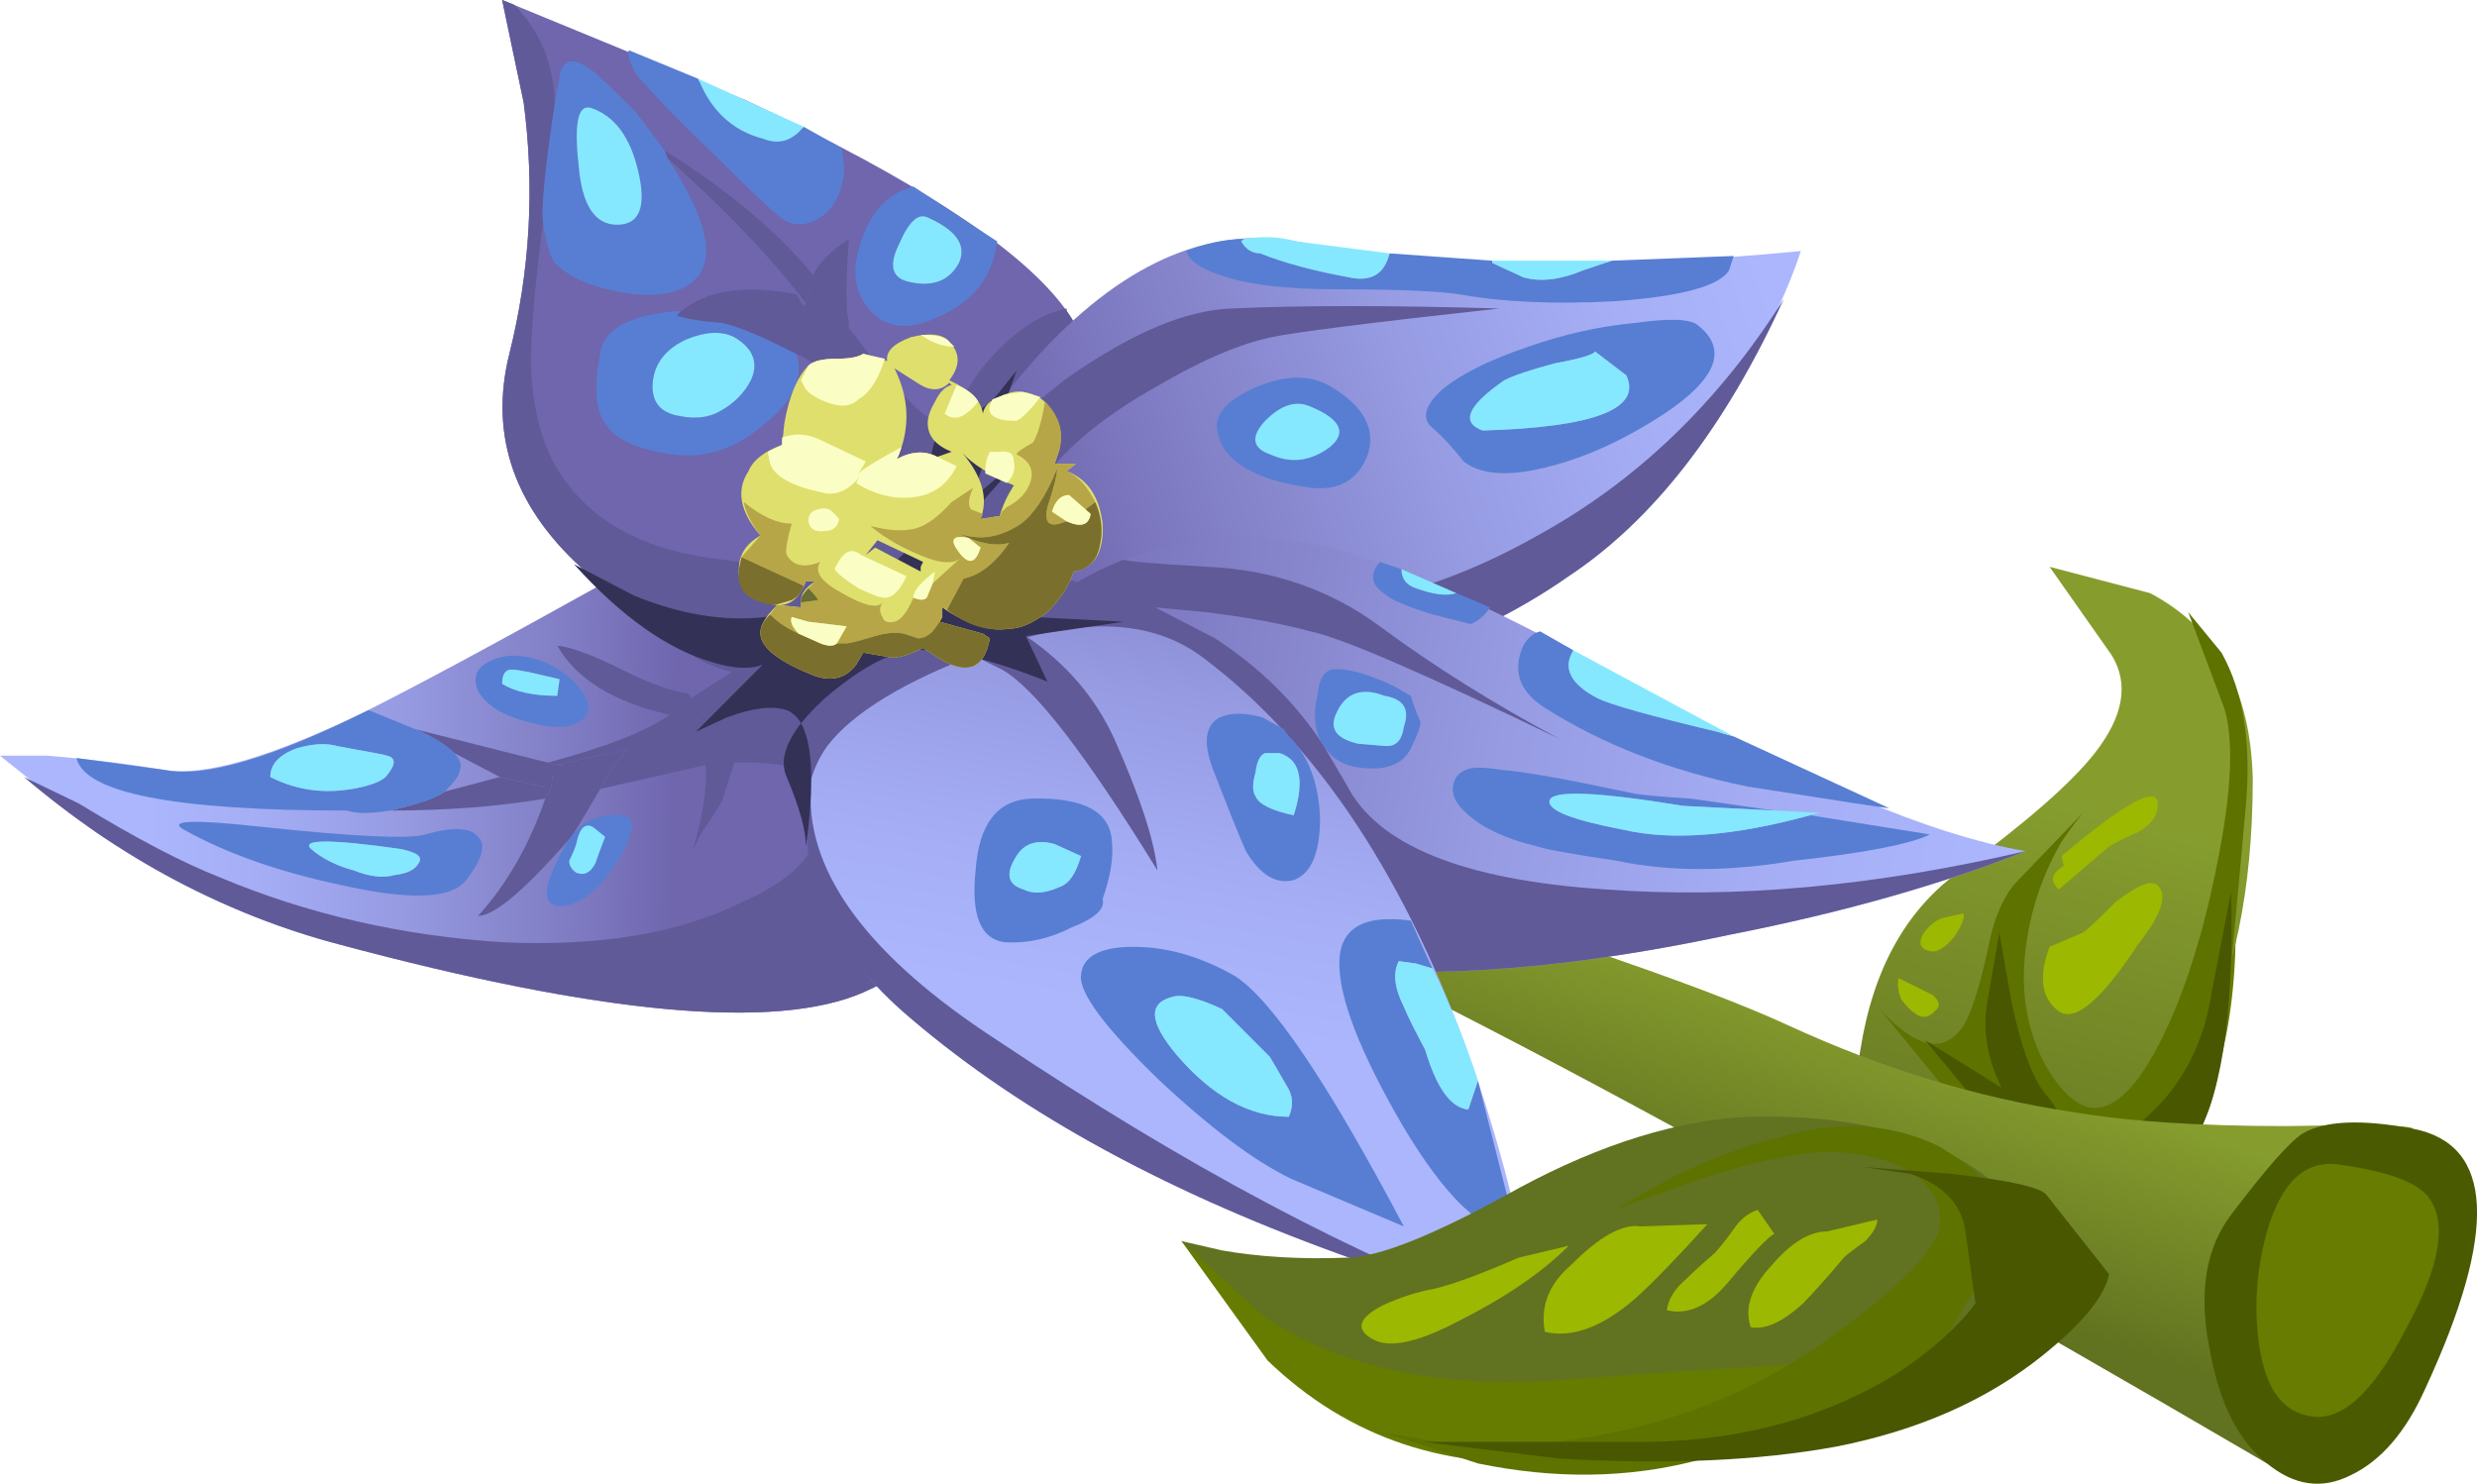 <?xml version="1.0" encoding="UTF-8" standalone="no"?>
<!-- Created with Inkscape (http://www.inkscape.org/) -->
<svg
    xmlns:inkscape="http://www.inkscape.org/namespaces/inkscape"
    xmlns:rdf="http://www.w3.org/1999/02/22-rdf-syntax-ns#"
    xmlns="http://www.w3.org/2000/svg"
    xmlns:xlink="http://www.w3.org/1999/xlink"
    xmlns:ns1="http://sozi.baierouge.fr"
    xmlns:cc="http://creativecommons.org/ns#"
    xmlns:sodipodi="http://sodipodi.sourceforge.net/DTD/sodipodi-0.dtd"
    xmlns:dc="http://purl.org/dc/elements/1.1/"
    id="svg2"
    xml:space="preserve"
    viewBox="0 0 41.432 24.821"
    version="1.1"
  >
  <defs
      id="defs6"
    >
    <linearGradient
        id="linearGradient26"
        y2="1739.4"
        gradientUnits="userSpaceOnUse"
        x2="13997"
        gradientTransform="matrix(.162 .619 -.619 .162 -1157.4 -8938.2)"
        y1="1739.4"
        x1="13987"
      >
      <stop
          id="stop28"
          style="stop-color:#617220"
          offset="0"
      />
      <stop
          id="stop30"
          style="stop-color:#869d2e"
          offset="1"
      />
    </linearGradient
    >
    <linearGradient
        id="linearGradient56"
        y2="2121.3"
        gradientUnits="userSpaceOnUse"
        x2="13303"
        gradientTransform="matrix(.203 .607 -.607 .203 -1395.8 -8496.6)"
        y1="2121.3"
        x1="13298"
      >
      <stop
          id="stop58"
          style="stop-color:#617220"
          offset="0"
      />
      <stop
          id="stop60"
          style="stop-color:#869d2e"
          offset="1"
      />
    </linearGradient
    >
    <linearGradient
        id="linearGradient78"
        y2="-16206"
        gradientUnits="userSpaceOnUse"
        x2="16420"
        gradientTransform="matrix(-.64 .009 -.009 -.64 10365 -10509)"
        y1="-16206"
        x1="16409"
      >
      <stop
          id="stop80"
          style="stop-color:#6f66ae"
          offset="0"
      />
      <stop
          id="stop82"
          style="stop-color:#7e7ac1"
          offset=".176"
      />
      <stop
          id="stop84"
          style="stop-color:#969be2"
          offset=".522"
      />
      <stop
          id="stop86"
          style="stop-color:#a6aff6"
          offset=".808"
      />
      <stop
          id="stop88"
          style="stop-color:#abb6fd"
          offset="1"
      />
    </linearGradient
    >
    <linearGradient
        id="linearGradient130"
        y2="-3397.6"
        gradientUnits="userSpaceOnUse"
        x2="18656"
        gradientTransform="matrix(-.224 .6 -.6 -.224 2147.4 -11927)"
        y1="-3397.6"
        x1="18644"
      >
      <stop
          id="stop132"
          style="stop-color:#6f66ae"
          offset="0"
      />
      <stop
          id="stop134"
          style="stop-color:#7e7ac1"
          offset=".176"
      />
      <stop
          id="stop136"
          style="stop-color:#969be2"
          offset=".522"
      />
      <stop
          id="stop138"
          style="stop-color:#a6aff6"
          offset=".808"
      />
      <stop
          id="stop140"
          style="stop-color:#abb6fd"
          offset="1"
      />
    </linearGradient
    >
    <linearGradient
        id="linearGradient178"
        y2="2167"
        gradientUnits="userSpaceOnUse"
        x2="3085.3"
        gradientTransform="matrix(.606 .205 -.205 .606 -1401.3 -1931.1)"
        y1="2167"
        x1="3069"
      >
      <stop
          id="stop180"
          style="stop-color:#6f66ae"
          offset="0"
      />
      <stop
          id="stop182"
          style="stop-color:#7e7ac1"
          offset=".176"
      />
      <stop
          id="stop184"
          style="stop-color:#969be2"
          offset=".522"
      />
      <stop
          id="stop186"
          style="stop-color:#a6aff6"
          offset=".808"
      />
      <stop
          id="stop188"
          style="stop-color:#abb6fd"
          offset="1"
      />
    </linearGradient
    >
    <linearGradient
        id="linearGradient218"
        y2="-1592.8"
        gradientUnits="userSpaceOnUse"
        x2="-1278.9"
        gradientTransform="matrix(.63 -.114 .114 .63 1013.9 865.42)"
        y1="-1592.8"
        x1="-1301"
      >
      <stop
          id="stop220"
          style="stop-color:#6f66ae"
          offset="0"
      />
      <stop
          id="stop222"
          style="stop-color:#7e7ac1"
          offset=".176"
      />
      <stop
          id="stop224"
          style="stop-color:#969be2"
          offset=".522"
      />
      <stop
          id="stop226"
          style="stop-color:#a6aff6"
          offset=".808"
      />
      <stop
          id="stop228"
          style="stop-color:#abb6fd"
          offset="1"
      />
    </linearGradient
    >
    <linearGradient
        id="linearGradient260"
        y2="-17618"
        gradientUnits="userSpaceOnUse"
        x2="1589.6"
        gradientTransform="matrix(-.114 -.63 .63 -.114 11292 -1e3)"
        y1="-17618"
        x1="1575.8"
      >
      <stop
          id="stop262"
          style="stop-color:#6f66ae"
          offset="0"
      />
      <stop
          id="stop264"
          style="stop-color:#7e7ac1"
          offset=".176"
      />
      <stop
          id="stop266"
          style="stop-color:#969be2"
          offset=".522"
      />
      <stop
          id="stop268"
          style="stop-color:#a6aff6"
          offset=".808"
      />
      <stop
          id="stop270"
          style="stop-color:#abb6fd"
          offset="1"
      />
    </linearGradient
    >
    <linearGradient
        id="linearGradient346"
        y2="-17623"
        gradientUnits="userSpaceOnUse"
        x2="14704"
        gradientTransform="matrix(-.63 -.114 .114 -.63 11284 -9427.2)"
        y1="-17623"
        x1="14697"
      >
      <stop
          id="stop348"
          style="stop-color:#617220"
          offset="0"
      />
      <stop
          id="stop350"
          style="stop-color:#869d2e"
          offset="1"
      />
    </linearGradient
    >
  </defs
  >
  <g
      id="g10"
      transform="matrix(1.25 0 0 -1.25 0 24.821)"
    >
    <g
        id="g12"
      >
      <path
          id="path14"
          style="fill-rule:evenodd;fill:#667c00"
          d="m24.801 4.114c1.984 2.344 3.508 4.606 4.574 6.782l0.258-0.864c0.746-3.797 0.019-6.121-2.176-6.976l-2.496 0.769-0.16 0.289z"
          inkscape:connector-curvature="0"
      />
      <g
          id="g16"
        >
        <g
            id="g18"
          >
          <g
              id="g24"
            >
            <path
                id="path32"
                style="fill-rule:evenodd;fill:url(#linearGradient26)"
                d="m28.77 11.919c0.894-0.469 1.351-1.301 1.375-2.496 0-2.922-1.012-4.895-3.04-5.918l-2.015 0.191c-0.301 0.469-0.363 1.172-0.195 2.114 0.171 1.086 0.621 1.886 1.343 2.398 0.875 0.641 1.473 1.164 1.793 1.57 0.383 0.489 0.461 0.926 0.227 1.309l-0.832 1.184 1.344-0.352z"
                inkscape:connector-curvature="0"
            />
          </g
          >
        </g
        >
      </g
      >
      <path
          id="path34"
          style="fill-rule:evenodd;fill:#5e7200"
          d="m30.047 9.009c-0.063-0.703-0.149-1.621-0.254-2.754-0.086-0.789-0.203-1.277-0.352-1.469-0.277-0.406-0.492-0.695-0.64-0.867-0.235-0.34-0.395-0.488-0.481-0.445l-1.281 0.574-1.887 2.305c0.493-0.535 0.864-0.61 1.121-0.223 0.106 0.168 0.211 0.5 0.321 0.992 0.082 0.446 0.222 0.766 0.414 0.957l0.879 0.914c-0.086-0.101-0.188-0.234-0.301-0.402-0.258-0.445-0.418-0.926-0.481-1.438-0.066-0.535 0.008-1.023 0.223-1.472 0.192-0.363 0.395-0.578 0.61-0.641 0.382-0.086 0.777 0.363 1.183 1.344 0.234 0.578 0.426 1.258 0.574 2.047 0.172 0.898 0.192 1.547 0.067 1.953l-0.481 1.281 0.446-0.543c0.3-0.535 0.406-1.238 0.32-2.113z"
          inkscape:connector-curvature="0"
      />
      <path
          id="path36"
          style="fill-rule:evenodd;fill:#485700"
          d="m25.762 5.935 1.023-0.637c-0.191 0.383-0.258 0.766-0.191 1.152l0.16 0.926 0.156-0.894c0.129-0.622 0.278-1.036 0.449-1.25 0.149-0.168 0.266-0.395 0.352-0.672 0.086-0.172 0.301-0.149 0.641 0.066 0.703 0.445 1.121 1.109 1.25 1.984l0.253 1.309c0.043-1.664-0.136-2.805-0.543-3.422-0.234-0.383-0.468-0.672-0.703-0.863l-0.289-0.16-0.863 0.414-1.695 2.047z"
          inkscape:connector-curvature="0"
      />
      <path
          id="path38"
          style="fill-rule:evenodd;fill:#9db800"
          d="m27.426 7.185 0.445 0.191c0.043 0.024 0.191 0.16 0.449 0.418 0.278 0.211 0.457 0.285 0.543 0.223 0.149-0.129 0.067-0.395-0.254-0.801-0.492-0.746-0.843-1.043-1.058-0.895-0.235 0.172-0.278 0.457-0.125 0.864z"
          inkscape:connector-curvature="0"
      />
      <path
          id="path40"
          style="fill-rule:evenodd;fill:#9db800"
          d="m27.617 8.271-0.031 0.129c0.937 0.789 1.363 0.992 1.277 0.609-0.019-0.106-0.105-0.203-0.254-0.289-0.195-0.086-0.32-0.149-0.386-0.192l-0.672-0.574c-0.125 0.106-0.106 0.211 0.066 0.317z"
          inkscape:connector-curvature="0"
      />
      <path
          id="path42"
          style="fill-rule:evenodd;fill:#9db800"
          d="m25.984 7.568 0.289 0.066c0.02-0.066-0.023-0.172-0.128-0.32-0.106-0.129-0.204-0.192-0.29-0.192-0.148 0.02-0.191 0.094-0.128 0.223 0.066 0.105 0.152 0.18 0.257 0.223z"
          inkscape:connector-curvature="0"
      />
      <path
          id="path44"
          style="fill-rule:evenodd;fill:#9db800"
          d="m25.406 6.767 0.449-0.223c0.106-0.086 0.118-0.16 0.032-0.223-0.082-0.086-0.168-0.097-0.254-0.031-0.067 0.043-0.129 0.106-0.192 0.192-0.043 0.105-0.054 0.203-0.035 0.285z"
          inkscape:connector-curvature="0"
      />
      <g
          id="g46"
        >
        <g
            id="g48"
          >
          <g
              id="g54"
            >
            <path
                id="path62"
                style="fill-rule:evenodd;fill:url(#linearGradient56)"
                d="m15.07 8.337-3.773 1.793 5.246-1.504c3.734-1.109 6.199-1.941 7.395-2.496 1.257-0.578 2.515-0.961 3.773-1.152 0.746-0.129 1.707-0.192 2.883-0.192 1.129 0.02 1.695 0.008 1.695-0.035-0.344-0.105-0.684-0.266-1.023-0.48-0.684-0.446-1.028-1-1.028-1.661 0-1.046 0.035-1.824 0.098-2.339-7.594 4.437-12.684 7.129-15.266 8.066z"
                inkscape:connector-curvature="0"
            />
          </g
          >
        </g
        >
      </g
      >
      <path
          id="path64"
          style="fill-rule:evenodd;fill:#4a5a00"
          d="m29.855 3.599c0.469 0.621 0.79 0.984 0.961 1.09 0.297 0.171 0.789 0.191 1.473 0.062 1.086-0.211 1.141-1.375 0.16-3.488-0.258-0.574-0.59-0.957-0.992-1.149-0.387-0.195-0.758-0.14-1.121 0.157-0.383 0.3-0.641 0.812-0.77 1.539-0.148 0.746-0.05 1.343 0.289 1.789z"
          inkscape:connector-curvature="0"
      />
      <path
          id="path66"
          style="fill-rule:evenodd;fill:#677c00"
          d="m31.297 4.271c0.617-0.082 1.012-0.223 1.183-0.414 0.278-0.34 0.18-0.938-0.289-1.793-0.449-0.875-0.882-1.258-1.312-1.153-0.34 0.067-0.555 0.364-0.641 0.899-0.082 0.511-0.05 1.035 0.098 1.566 0.191 0.66 0.512 0.961 0.961 0.895z"
          inkscape:connector-curvature="0"
      />
      <g
          id="g68"
        >
        <g
            id="g70"
          >
          <g
              id="g76"
            >
            <path
                id="path90"
                style="fill-rule:evenodd;fill:url(#linearGradient78)"
                d="m4.543 7.216c-1.086 0.277-2.176 0.781-3.262 1.504l-1.281 1.023h0.641c0.531-0.043 1.054-0.105 1.566-0.191 0.535-0.086 1.418 0.172 2.656 0.769 0.727 0.364 1.836 0.961 3.328 1.793 0.899 0.446 1.899 0.477 3.008 0.094 0.555-0.191 1.024-0.426 1.41-0.703 0.766-1.109 0.981-2.156 0.637-3.137-0.297-0.832-0.863-1.429-1.695-1.793-1.172-0.511-3.508-0.297-7.008 0.641z"
                inkscape:connector-curvature="0"
            />
          </g
          >
        </g
        >
      </g
      >
      <path
          id="path92"
          style="fill-rule:evenodd;fill:#605a98"
          d="m7.266 9.329 0.125 0.16c0-0.129-0.032-0.234-0.094-0.32-0.621-0.105-1.313-0.16-2.082-0.16 0.387 0.086 0.629 0.172 0.738 0.254l0.735 0.195 0.578-0.129z"
          inkscape:connector-curvature="0"
      />
      <path
          id="path94"
          style="fill-rule:evenodd;fill:#605a98"
          d="m8.512 12.239c0.851 0.344 1.793 0.321 2.816-0.062 0.512-0.192 0.938-0.418 1.281-0.672 0.766-1.109 0.981-2.156 0.637-3.137-0.297-0.832-0.863-1.429-1.695-1.793-1.172-0.511-3.508-0.297-7.008 0.641-1.535 0.406-2.941 1.152-4.223 2.242l0.735-0.355c0.769-0.469 1.398-0.797 1.89-0.989 1.172-0.492 2.43-0.781 3.774-0.867 1.301-0.062 2.379 0.117 3.234 0.547 0.426 0.191 0.715 0.402 0.863 0.637l0.161 0.929c-0.172 0.215-0.555 0.309-1.153 0.29l0.16 0.32-0.578-0.227 0.035-0.125-1.41-0.32c0.11 0.211 0.235 0.395 0.383 0.543l-0.957-0.223-0.129 0.032c0.789 0.21 1.332 0.425 1.633 0.64l0.543-0.097-0.258 0.32 0.547 0.351c-0.684 0.172-1.109 0.629-1.281 1.375z"
          inkscape:connector-curvature="0"
      />
      <path
          id="path96"
          style="fill-rule:evenodd;fill:#605a98"
          d="m7.457 9.618 0.957 0.223c-0.148-0.148-0.277-0.332-0.383-0.543-0.234-0.406-0.371-0.629-0.414-0.672-0.597-0.683-1.004-1.027-1.219-1.027 0.387 0.429 0.684 0.949 0.899 1.57 0.062 0.086 0.094 0.191 0.094 0.32l0.129 0.129h-0.063z"
          inkscape:connector-curvature="0"
      />
      <path
          id="path98"
          style="fill-rule:evenodd;fill:#605a98"
          d="m9.441 9.618-0.035 0.125 0.578 0.227-0.16-0.32-0.16-0.512c-0.019-0.043-0.117-0.192-0.289-0.449-0.043-0.079-0.078-0.153-0.109-0.223 0.046 0.152 0.082 0.293 0.109 0.414 0.066 0.34 0.086 0.586 0.066 0.738z"
          inkscape:connector-curvature="0"
      />
      <path
          id="path100"
          style="fill-rule:evenodd;fill:#605a98"
          d="m7.52 9.618-0.254-0.289-0.578 0.129-0.61 0.32c-0.105 0.106-0.273 0.211-0.512 0.317l1.891-0.477h0.063z"
          inkscape:connector-curvature="0"
      />
      <path
          id="path102"
          style="fill-rule:evenodd;fill:#605a98"
          d="m9.504 10.193-0.543 0.097c-0.746 0.168-1.25 0.477-1.504 0.926 0.191-0.02 0.481-0.129 0.863-0.32 0.383-0.192 0.684-0.297 0.895-0.321l0.031-0.062 0.258-0.32z"
          inkscape:connector-curvature="0"
      />
      <path
          id="path104"
          style="fill-rule:evenodd;fill:#577ed3"
          d="m3.617 9.458c0.383-0.195 0.797-0.238 1.246-0.129 0.172 0.043 0.278 0.094 0.321 0.16 0.086 0.106 0.105 0.18 0.062 0.223-0.019 0.023-0.094 0.043-0.223 0.066l-0.511 0.094c-0.149 0.043-0.332 0.031-0.543-0.031-0.235-0.086-0.352-0.215-0.352-0.383zm1.024-0.449c-2.305 0-3.508 0.234-3.618 0.703l1.184-0.16c0.535-0.106 1.441 0.16 2.723 0.801l0.636-0.258c0.239-0.106 0.407-0.211 0.512-0.317 0.086-0.085 0.11-0.171 0.067-0.257 0-0.043-0.067-0.129-0.192-0.258-0.109-0.086-0.351-0.168-0.738-0.254-0.254-0.043-0.445-0.043-0.574 0z"
          inkscape:connector-curvature="0"
      />
      <path
          id="path106"
          style="fill-rule:evenodd;fill:#577ed3"
          d="m4.16 8.497c0.149-0.129 0.34-0.226 0.574-0.289 0.215-0.086 0.395-0.105 0.547-0.062 0.168 0.019 0.278 0.074 0.321 0.16 0.062 0.082-0.024 0.148-0.258 0.191-0.918 0.129-1.313 0.129-1.184 0zm0.383-0.48c-0.809 0.172-1.504 0.414-2.078 0.734-0.235 0.129 0.129 0.141 1.086 0.035 1.219-0.129 1.933-0.16 2.144-0.097 0.364 0.105 0.598 0.097 0.703-0.032 0.11-0.109 0.055-0.3-0.16-0.578-0.191-0.254-0.754-0.277-1.695-0.062z"
          inkscape:connector-curvature="0"
      />
      <path
          id="path108"
          style="fill-rule:evenodd;fill:#577ed3"
          d="m7.426 8.271c0.168 0.386 0.359 0.601 0.574 0.64 0.469 0.129 0.574-0.031 0.32-0.48-0.258-0.446-0.523-0.68-0.8-0.703-0.235 0-0.266 0.183-0.094 0.543zm0.543 0.035c0.019 0.062 0.062 0.179 0.129 0.351l-0.16 0.129c-0.11 0.063-0.184-0.011-0.227-0.226-0.02-0.063-0.051-0.137-0.094-0.223 0-0.066 0.031-0.117 0.094-0.16 0.109-0.043 0.191 0 0.258 0.129z"
          inkscape:connector-curvature="0"
      />
      <path
          id="path110"
          style="fill-rule:evenodd;fill:#577ed3"
          d="m7.07 10.864c-0.105 0.02-0.179 0.032-0.222 0.032-0.086 0-0.129-0.063-0.129-0.192 0.172-0.105 0.418-0.16 0.738-0.16l0.031 0.223-0.418 0.097zm0.227 0.129c0.234-0.109 0.402-0.246 0.512-0.418 0.105-0.168 0.086-0.297-0.067-0.382-0.148-0.086-0.371-0.086-0.672 0-0.34 0.085-0.562 0.222-0.672 0.417-0.082 0.192-0.019 0.329 0.196 0.415 0.191 0.085 0.426 0.074 0.703-0.032z"
          inkscape:connector-curvature="0"
      />
      <path
          id="path112"
          style="fill-rule:evenodd;fill:#86e8ff"
          d="m4.16 8.497c-0.129 0.129 0.266 0.129 1.184 0 0.234-0.043 0.32-0.109 0.258-0.191-0.043-0.086-0.153-0.141-0.321-0.16-0.148-0.043-0.332-0.024-0.547 0.062-0.234 0.063-0.425 0.16-0.574 0.289z"
          inkscape:connector-curvature="0"
      />
      <path
          id="path114"
          style="fill-rule:evenodd;fill:#86e8ff"
          d="m5.184 9.489c-0.043-0.066-0.149-0.117-0.321-0.16-0.449-0.109-0.863-0.066-1.246 0.129 0 0.168 0.117 0.297 0.352 0.383 0.211 0.062 0.394 0.074 0.543 0.031l0.511-0.094c0.129-0.023 0.204-0.043 0.223-0.066 0.043-0.043 0.024-0.117-0.062-0.223z"
          inkscape:connector-curvature="0"
      />
      <path
          id="path116"
          style="fill-rule:evenodd;fill:#86e8ff"
          d="m7.457 10.544c-0.32 0-0.566 0.055-0.738 0.16 0 0.129 0.043 0.192 0.129 0.192 0.043 0 0.117-0.012 0.222-0.032l0.418-0.097-0.031-0.223z"
          inkscape:connector-curvature="0"
      />
      <path
          id="path118"
          style="fill-rule:evenodd;fill:#86e8ff"
          d="m7.711 8.177c-0.063 0.043-0.094 0.094-0.094 0.16 0.043 0.086 0.074 0.16 0.094 0.223 0.043 0.215 0.117 0.289 0.227 0.226l0.16-0.129c-0.067-0.172-0.11-0.289-0.129-0.351-0.067-0.129-0.149-0.172-0.258-0.129z"
          inkscape:connector-curvature="0"
      />
      <g
          id="g120"
        >
        <g
            id="g122"
          >
          <g
              id="g128"
            >
            <path
                id="path142"
                style="fill-rule:evenodd;fill:url(#linearGradient130)"
                d="m7.008 18.482-0.289 1.375 3.265-1.344c2.282-1.067 3.711-2.004 4.289-2.817 0.34-0.468 0.446-1.14 0.321-2.015-0.129-0.832-0.438-1.578-0.93-2.238-1.258-1.688-2.676-1.75-4.258-0.196-0.531 0.196-1.043 0.504-1.535 0.93-0.98 0.851-1.332 1.836-1.055 2.945 0.278 1.11 0.34 2.227 0.192 3.36z"
                inkscape:connector-curvature="0"
            />
          </g
          >
        </g
        >
      </g
      >
      <path
          id="path144"
          style="fill-rule:evenodd;fill:#605a98"
          d="m6.719 19.857 0.16-0.063c0.344-0.344 0.523-0.781 0.547-1.312-0.129-0.856-0.184-1.387-0.16-1.602-0.11-0.852-0.161-1.48-0.161-1.887 0.02-0.683 0.18-1.215 0.481-1.601 0.426-0.574 1.117-0.918 2.078-1.024 0.852-0.129 1.449-0.054 1.793 0.223 0.211 0.152 0.297 0.418 0.254 0.801-0.02 0.234-0.125 0.629-0.32 1.183l0.16-0.031-0.285 0.449c0.082-0.109 0.179-0.191 0.285-0.258 0.023 0.043-0.043 0.29-0.192 0.739 0.579-0.789 0.981-1.219 1.215-1.281 0.043-0.02 0.215 0.203 0.516 0.671 0.383 0.493 0.777 0.778 1.183 0.864v-0.032c0.34-0.468 0.446-1.14 0.321-2.015-0.129-0.832-0.438-1.578-0.93-2.238-1.258-1.688-2.676-1.75-4.258-0.196-0.531 0.196-1.043 0.504-1.535 0.93-0.98 0.851-1.332 1.836-1.055 2.945 0.278 1.11 0.34 2.227 0.192 3.36l-0.289 1.375z"
          inkscape:connector-curvature="0"
      />
      <path
          id="path146"
          style="fill-rule:evenodd;fill:#605a98"
          d="m10.879 16.177-0.094-0.383c-0.449 0.598-1.066 1.246-1.855 1.949l-0.035 0.098c0.855-0.535 1.515-1.09 1.984-1.664z"
          inkscape:connector-curvature="0"
      />
      <path
          id="path148"
          style="fill-rule:evenodd;fill:#577ed3"
          d="m9.406 16.271c-0.125-0.274-0.437-0.395-0.926-0.352-0.492 0.066-0.843 0.203-1.054 0.418-0.067 0.086-0.117 0.266-0.16 0.543-0.024 0.215 0.031 0.746 0.16 1.602l0.062 0.351c0.043 0.235 0.18 0.266 0.414 0.094 0.067-0.039 0.27-0.234 0.61-0.574l0.383-0.512 0.035-0.098c0.445-0.679 0.605-1.172 0.476-1.472zm-1.148 0.578c0.297 0 0.39 0.234 0.285 0.703s-0.32 0.758-0.641 0.863c-0.168 0.043-0.222-0.211-0.16-0.765 0.043-0.536 0.215-0.801 0.516-0.801z"
          inkscape:connector-curvature="0"
      />
      <path
          id="path150"
          style="fill-rule:evenodd;fill:#577ed3"
          d="m10.207 18.001c0.215-0.086 0.395-0.031 0.547 0.16l0.512-0.289 0.031-0.289c-0.024-0.297-0.129-0.512-0.32-0.637-0.172-0.109-0.332-0.121-0.481-0.035-0.129 0.086-0.437 0.375-0.93 0.867-0.488 0.469-0.839 0.832-1.054 1.086-0.086 0.149-0.117 0.258-0.098 0.321l0.93-0.383c0.172-0.426 0.461-0.695 0.863-0.801z"
          inkscape:connector-curvature="0"
      />
      <path
          id="path152"
          style="fill-rule:evenodd;fill:#577ed3"
          d="m9.824 15.345c-0.172 0.086-0.383 0.074-0.64-0.031-0.278-0.129-0.426-0.321-0.45-0.579-0.019-0.253 0.098-0.402 0.356-0.445 0.211-0.043 0.394-0.023 0.543 0.063 0.191 0.105 0.328 0.246 0.414 0.414 0.109 0.238 0.031 0.429-0.223 0.578zm-0.703 0.351-0.066-0.062c0.129-0.043 0.332-0.078 0.609-0.098 0.191-0.043 0.457-0.148 0.801-0.32l0.191-0.094c0.106-0.32-0.043-0.64-0.449-0.961-0.383-0.32-0.789-0.449-1.215-0.383-0.469 0.063-0.769 0.2-0.894 0.415-0.129 0.171-0.153 0.48-0.067 0.929 0.043 0.34 0.407 0.531 1.09 0.574z"
          inkscape:connector-curvature="0"
      />
      <path
          id="path154"
          style="fill-rule:evenodd;fill:#577ed3"
          d="m12.191 16.079c0.301-0.062 0.512 0.024 0.641 0.258 0.106 0.234-0.031 0.438-0.418 0.609-0.125 0.063-0.254-0.054-0.383-0.355-0.148-0.297-0.093-0.469 0.16-0.512zm0.032 1.281 1.121-0.734c-0.063-0.492-0.34-0.832-0.832-1.027-0.321-0.149-0.586-0.137-0.801 0.035-0.211 0.191-0.297 0.437-0.254 0.734 0.105 0.555 0.363 0.887 0.766 0.992z"
          inkscape:connector-curvature="0"
      />
      <path
          id="path156"
          style="fill-rule:evenodd;fill:#86e8ff"
          d="m8.258 16.849c-0.301 0-0.473 0.265-0.516 0.801-0.062 0.554-0.008 0.808 0.16 0.765 0.321-0.105 0.536-0.394 0.641-0.863 0.109-0.469 0.012-0.703-0.285-0.703z"
          inkscape:connector-curvature="0"
      />
      <path
          id="path158"
          style="fill-rule:evenodd;fill:#86e8ff"
          d="m10.207 18.001c-0.402 0.106-0.691 0.371-0.863 0.801l1.41-0.641c-0.152-0.191-0.332-0.246-0.547-0.16z"
          inkscape:connector-curvature="0"
      />
      <path
          id="path160"
          style="fill-rule:evenodd;fill:#86e8ff"
          d="m12.191 16.079c-0.253 0.043-0.308 0.215-0.16 0.512 0.129 0.301 0.258 0.418 0.383 0.355 0.387-0.171 0.524-0.375 0.418-0.609-0.129-0.234-0.34-0.32-0.641-0.258z"
          inkscape:connector-curvature="0"
      />
      <path
          id="path162"
          style="fill-rule:evenodd;fill:#86e8ff"
          d="m9.633 14.353c-0.149-0.086-0.332-0.106-0.543-0.063-0.258 0.043-0.375 0.192-0.356 0.445 0.024 0.258 0.172 0.45 0.45 0.579 0.257 0.105 0.468 0.117 0.64 0.031 0.254-0.149 0.332-0.344 0.223-0.578-0.086-0.168-0.223-0.309-0.414-0.414z"
          inkscape:connector-curvature="0"
      />
      <path
          id="path164"
          style="fill-rule:evenodd;fill:#605a98"
          d="m10.754 15.759-0.035-0.285c0.023-0.086 0.148-0.192 0.386-0.321l0.161-0.16 0.285-0.449-0.16 0.031-0.321 0.258c-0.125 0.129-0.265 0.223-0.414 0.289l-0.191 0.094c-0.344 0.172-0.61 0.277-0.801 0.32-0.277 0.02-0.48 0.055-0.609 0.098l0.066 0.062c0.34 0.278 0.852 0.352 1.535 0.223l0.098-0.16z"
          inkscape:connector-curvature="0"
      />
      <path
          id="path166"
          style="fill-rule:evenodd;fill:#605a98"
          d="m10.785 15.794 0.094 0.383c0.086 0.172 0.246 0.332 0.48 0.48-0.043-0.578-0.043-0.949 0-1.121v-0.062c0.149-0.449 0.215-0.696 0.192-0.739-0.106 0.067-0.203 0.149-0.285 0.258l-0.161 0.16c-0.238 0.129-0.363 0.235-0.386 0.321l0.035 0.285 0.031 0.035z"
          inkscape:connector-curvature="0"
      />
      <g
          id="g168"
        >
        <g
            id="g170"
          >
          <g
              id="g176"
            >
            <path
                id="path190"
                style="fill-rule:evenodd;fill:url(#linearGradient178)"
                d="m12.383 12.626c0.129 0.66 0.621 1.469 1.472 2.43 1.133 1.258 2.293 1.781 3.489 1.57 1.879-0.344 4.129-0.387 6.754-0.129-0.153-0.469-0.399-1.004-0.739-1.601-0.66-1.215-1.449-2.133-2.367-2.75-1.406-0.985-3.222-1.559-5.441-1.731-2.496-0.168-3.551 0.567-3.168 2.211z"
                inkscape:connector-curvature="0"
            />
          </g
          >
        </g
        >
      </g
      >
      <path
          id="path192"
          style="fill-rule:evenodd;fill:#605a98"
          d="m20.574 12.689c1.324 0.726 2.422 1.781 3.297 3.168-0.789-1.727-1.75-2.965-2.879-3.711-1.406-0.985-3.222-1.559-5.441-1.731-2.496-0.168-3.551 0.567-3.168 2.211 0.043 0.254 0.301 0.754 0.769 1.504l-0.062-0.289 1.148 0.926c0.875 0.621 1.621 0.941 2.242 0.961 0.938 0.043 2.133 0.043 3.582 0-1.746-0.192-2.761-0.321-3.039-0.383-0.425-0.086-0.949-0.309-1.566-0.672-0.641-0.363-1.109-0.738-1.41-1.121-0.254-0.34-0.445-0.649-0.574-0.926-0.067-0.152-0.11-0.258-0.129-0.32l1.601-0.352c1.196-0.215 2.102-0.289 2.719-0.226 0.961 0.086 1.93 0.406 2.91 0.961z"
          inkscape:connector-curvature="0"
      />
      <path
          id="path194"
          style="fill-rule:evenodd;fill:#577ed3"
          d="m23.137 16.239c-0.129-0.211-0.641-0.351-1.535-0.414-0.813-0.043-1.504-0.011-2.082 0.094-0.297 0.043-0.84 0.066-1.633 0.066-0.68 0-1.203 0.063-1.567 0.192-0.258 0.086-0.406 0.191-0.449 0.32 0.277 0.106 0.535 0.16 0.77 0.16l-0.032-0.031c0.063-0.109 0.149-0.16 0.254-0.16 0.321-0.129 0.715-0.234 1.184-0.32 0.301-0.067 0.48 0.043 0.547 0.32l1.375-0.098v-0.031l0.414-0.191c0.234-0.067 0.504-0.032 0.801 0.093l0.382 0.129 1.633 0.063-0.062-0.192z"
          inkscape:connector-curvature="0"
      />
      <path
          id="path196"
          style="fill-rule:evenodd;fill:#577ed3"
          d="m20.129 14.767c-0.492-0.34-0.586-0.563-0.289-0.672 1.492 0.043 2.133 0.289 1.922 0.738l-0.418 0.32c-0.02-0.043-0.203-0.097-0.543-0.16-0.321-0.086-0.543-0.16-0.672-0.226zm1.758 0.769c0.449 0.063 0.726 0.055 0.832-0.031 0.406-0.32 0.258-0.715-0.446-1.184-0.621-0.406-1.226-0.664-1.824-0.769-0.387-0.063-0.672-0.02-0.863 0.129-0.152 0.191-0.289 0.34-0.418 0.449-0.148 0.125-0.106 0.297 0.129 0.512 0.254 0.211 0.641 0.402 1.152 0.574 0.489 0.172 0.969 0.277 1.438 0.32z"
          inkscape:connector-curvature="0"
      />
      <path
          id="path198"
          style="fill-rule:evenodd;fill:#577ed3"
          d="m16.992 13.778c0.278-0.128 0.543-0.097 0.801 0.094 0.234 0.192 0.148 0.375-0.258 0.543-0.191 0.086-0.394 0.024-0.605-0.191-0.196-0.211-0.172-0.364 0.062-0.446zm-0.703 0.317c-0.043 0.215 0.125 0.406 0.512 0.578 0.406 0.172 0.746 0.172 1.023 0 0.426-0.258 0.586-0.555 0.481-0.895-0.129-0.343-0.383-0.492-0.77-0.449-0.765 0.106-1.183 0.364-1.246 0.766z"
          inkscape:connector-curvature="0"
      />
      <path
          id="path200"
          style="fill-rule:evenodd;fill:#86e8ff"
          d="m16.992 13.778c-0.234 0.082-0.258 0.235-0.062 0.446 0.211 0.215 0.414 0.277 0.605 0.191 0.406-0.168 0.492-0.351 0.258-0.543-0.258-0.191-0.523-0.222-0.801-0.094z"
          inkscape:connector-curvature="0"
      />
      <path
          id="path202"
          style="fill-rule:evenodd;fill:#86e8ff"
          d="m21.344 15.153 0.418-0.32c0.211-0.449-0.43-0.695-1.922-0.738-0.297 0.109-0.203 0.332 0.289 0.672 0.129 0.066 0.351 0.14 0.672 0.226 0.34 0.063 0.523 0.117 0.543 0.16z"
          inkscape:connector-curvature="0"
      />
      <path
          id="path204"
          style="fill-rule:evenodd;fill:#86e8ff"
          d="m16.863 16.466c-0.105 0-0.191 0.051-0.254 0.16l0.032 0.031c0.254 0.043 0.492 0.032 0.703-0.031l1.25-0.16c-0.067-0.277-0.246-0.387-0.547-0.32-0.469 0.086-0.863 0.191-1.184 0.32z"
          inkscape:connector-curvature="0"
      />
      <path
          id="path206"
          style="fill-rule:evenodd;fill:#86e8ff"
          d="m20.383 16.146-0.414 0.191v0.031h1.597l-0.382-0.129c-0.297-0.125-0.567-0.16-0.801-0.093z"
          inkscape:connector-curvature="0"
      />
      <g
          id="g208"
        >
        <g
            id="g210"
          >
          <g
              id="g216"
            >
            <path
                id="path230"
                style="fill-rule:evenodd;fill:url(#linearGradient218)"
                d="m15.039 12.368c0.918 0.344 1.879 0.383 2.883 0.129 0.937-0.258 2.258-0.863 3.965-1.824 2.218-1.258 3.961-1.996 5.218-2.207-1.132-0.449-2.453-0.824-3.968-1.121-3.008-0.641-5.43-0.66-7.266-0.063-1.984 0.661-2.922 1.586-2.816 2.782 0.086 1.046 0.75 1.812 1.984 2.304z"
                inkscape:connector-curvature="0"
            />
          </g
          >
        </g
        >
      </g
      >
      <path
          id="path232"
          style="fill-rule:evenodd;fill:#605a98"
          d="m15.039 12.368c0-0.019 0.375-0.054 1.121-0.097 0.875-0.039 1.645-0.309 2.305-0.797 0.723-0.535 1.523-1.035 2.398-1.504-1.812 0.875-2.922 1.355-3.328 1.437-0.406 0.11-0.875 0.192-1.406 0.258l-0.672 0.063 0.801-0.414c0.594-0.387 1.074-0.856 1.437-1.411l0.321-0.543c0.406-0.812 1.558-1.281 3.457-1.406 1.75-0.129 3.625 0.043 5.632 0.512-1.132-0.449-2.453-0.824-3.968-1.121-3.008-0.641-5.43-0.66-7.266-0.063-1.984 0.661-2.922 1.586-2.816 2.782 0.086 1.046 0.75 1.812 1.984 2.304z"
          inkscape:connector-curvature="0"
      />
      <path
          id="path234"
          style="fill-rule:evenodd;fill:#577ed3"
          d="m21.055 11.153c-0.149-0.234-0.043-0.449 0.32-0.64 0.172-0.086 0.703-0.235 1.602-0.449l0.222-0.063 2.082-0.961c-0.043 0-0.672 0.098-1.89 0.289-1.043 0.211-1.95 0.567-2.719 1.055-0.34 0.215-0.438 0.492-0.289 0.832 0.066 0.109 0.14 0.172 0.226 0.191l0.446-0.254z"
          inkscape:connector-curvature="0"
      />
      <path
          id="path236"
          style="fill-rule:evenodd;fill:#577ed3"
          d="m21.727 8.751c0.64-0.148 1.472-0.082 2.496 0.195l1.601-0.257c-0.258-0.129-0.863-0.246-1.824-0.352-0.875-0.148-1.664-0.148-2.367 0-0.578 0.086-0.93 0.148-1.059 0.191-0.445 0.106-0.777 0.266-0.988 0.481-0.152 0.148-0.184 0.297-0.098 0.449 0.063 0.082 0.16 0.125 0.289 0.125 0.082 0 0.192-0.008 0.321-0.031 0.297-0.02 0.894-0.129 1.789-0.32 0.152-0.02 0.394-0.043 0.738-0.063l1.117-0.16-1.215 0.062c-1.172 0.192-1.769 0.215-1.793 0.067-0.019-0.129 0.313-0.258 0.993-0.387z"
          inkscape:connector-curvature="0"
      />
      <path
          id="path238"
          style="fill-rule:evenodd;fill:#577ed3"
          d="m18.559 11.888c-0.211 0.129-0.243 0.277-0.094 0.449l0.289-0.098c0-0.125 0.062-0.211 0.191-0.254 0.235-0.085 0.414-0.109 0.543-0.066l0.45-0.191c-0.067-0.106-0.153-0.18-0.258-0.223l-0.512 0.129c-0.34 0.105-0.543 0.191-0.609 0.254z"
          inkscape:connector-curvature="0"
      />
      <path
          id="path240"
          style="fill-rule:evenodd;fill:#577ed3"
          d="m18.176 9.903c0.234-0.019 0.363-0.031 0.383-0.031 0.129 0 0.203 0.086 0.226 0.258 0.082 0.234 0 0.371-0.258 0.414l-0.093 0.031c-0.258 0.067-0.438-0.019-0.547-0.254-0.106-0.214-0.008-0.351 0.289-0.418zm-0.481 0c-0.105 0.172-0.129 0.395-0.062 0.672 0.019 0.192 0.086 0.301 0.191 0.321 0.192 0.023 0.469-0.051 0.832-0.223l0.223-0.129c0.023-0.086 0.066-0.203 0.129-0.351 0-0.063-0.043-0.18-0.129-0.352-0.106-0.215-0.328-0.301-0.672-0.258-0.234 0.024-0.402 0.129-0.512 0.32z"
          inkscape:connector-curvature="0"
      />
      <path
          id="path242"
          style="fill-rule:evenodd;fill:#86e8ff"
          d="m18.176 9.903c-0.297 0.067-0.395 0.204-0.289 0.418 0.109 0.235 0.289 0.321 0.547 0.254l0.093-0.031c0.258-0.043 0.34-0.18 0.258-0.414-0.023-0.172-0.097-0.258-0.226-0.258-0.02 0-0.149 0.012-0.383 0.031z"
          inkscape:connector-curvature="0"
      />
      <path
          id="path244"
          style="fill-rule:evenodd;fill:#86e8ff"
          d="m18.945 11.985c-0.129 0.043-0.191 0.129-0.191 0.254l0.734-0.32c-0.129-0.043-0.308-0.019-0.543 0.066z"
          inkscape:connector-curvature="0"
      />
      <path
          id="path246"
          style="fill-rule:evenodd;fill:#86e8ff"
          d="m21.055 11.153 2.144-1.152-0.222 0.063c-0.899 0.214-1.43 0.363-1.602 0.449-0.363 0.191-0.469 0.406-0.32 0.64z"
          inkscape:connector-curvature="0"
      />
      <path
          id="path248"
          style="fill-rule:evenodd;fill:#86e8ff"
          d="m22.527 9.071 1.825-0.093-0.129-0.032c-1.024-0.281-1.856-0.343-2.496-0.195-0.68 0.129-1.012 0.258-0.993 0.387 0.024 0.148 0.621 0.125 1.793-0.067z"
          inkscape:connector-curvature="0"
      />
      <g
          id="g250"
        >
        <g
            id="g252"
          >
          <g
              id="g258"
            >
            <path
                id="path272"
                style="fill-rule:evenodd;fill:url(#linearGradient260)"
                d="m10.848 8.368c-0.129 0.621-0.055 1.121 0.222 1.504 0.344 0.449 1.028 0.863 2.051 1.25 1.277 0.488 2.27 0.469 2.977-0.066 1.535-1.153 2.738-2.977 3.613-5.473 0.43-1.258 0.703-2.398 0.832-3.422l-2.398 0.832c-2.477 0.875-4.457 1.953-5.954 3.231-0.746 0.621-1.195 1.332-1.343 2.144z"
                inkscape:connector-curvature="0"
            />
          </g
          >
        </g
        >
      </g
      >
      <path
          id="path274"
          style="fill-rule:evenodd;fill:#605a98"
          d="m13.344 5.935c2.523-1.688 4.824-2.91 6.894-3.664l-2.093 0.722c-2.477 0.875-4.457 1.953-5.954 3.231-1.109 0.937-1.554 1.953-1.343 3.039-0.043-1.106 0.789-2.219 2.496-3.328z"
          inkscape:connector-curvature="0"
      />
      <path
          id="path276"
          style="fill-rule:evenodd;fill:#605a98"
          d="m13.406 10.896-0.383 0.191 0.704 0.258c0.535-0.363 0.929-0.82 1.183-1.375 0.344-0.77 0.535-1.356 0.578-1.762-0.961 1.559-1.652 2.453-2.082 2.688z"
          inkscape:connector-curvature="0"
      />
      <path
          id="path278"
          style="fill-rule:evenodd;fill:#577ed3"
          d="m18.945 6.962-0.226 0.031c-0.082-0.148-0.063-0.351 0.066-0.609 0.063-0.149 0.16-0.34 0.285-0.574 0.153-0.512 0.344-0.782 0.578-0.801l0.129 0.383 0.512-2.016c-0.43-0.043-0.941 0.438-1.535 1.442-0.555 0.96-0.832 1.675-0.832 2.144s0.316 0.66 0.957 0.574c0.066-0.148 0.16-0.363 0.289-0.64l-0.223 0.066z"
          inkscape:connector-curvature="0"
      />
      <path
          id="path280"
          style="fill-rule:evenodd;fill:#577ed3"
          d="m17.281 4.079c-0.492 0.235-1.09 0.684-1.793 1.344-0.703 0.684-1.047 1.145-1.023 1.379 0.019 0.254 0.254 0.383 0.703 0.383s0.894-0.129 1.344-0.383c0.492-0.301 1.25-1.422 2.273-3.359l-1.504 0.636zm-0.066 1.25c-0.086 0.149-0.16 0.278-0.223 0.383l-0.64 0.641c-0.321 0.148-0.543 0.203-0.672 0.16-0.321-0.086-0.297-0.34 0.062-0.77 0.473-0.554 0.973-0.832 1.504-0.832 0.066 0.153 0.055 0.289-0.031 0.418z"
          inkscape:connector-curvature="0"
      />
      <path
          id="path282"
          style="fill-rule:evenodd;fill:#577ed3"
          d="m16.93 9.778c-0.067-0.023-0.11-0.109-0.129-0.257-0.043-0.149-0.043-0.258 0-0.321 0.043-0.105 0.211-0.191 0.511-0.254 0.149 0.469 0.086 0.747-0.191 0.832h-0.191zm-0.035 0.477 0.289-0.16 0.031-0.063c0.277-0.254 0.43-0.629 0.449-1.121 0-0.468-0.117-0.746-0.352-0.832-0.234-0.062-0.449 0.067-0.64 0.387-0.086 0.191-0.234 0.562-0.449 1.117-0.125 0.344-0.094 0.567 0.097 0.672 0.149 0.066 0.34 0.066 0.575 0z"
          inkscape:connector-curvature="0"
      />
      <path
          id="path284"
          style="fill-rule:evenodd;fill:#577ed3"
          d="m13.695 7.954c0.129-0.066 0.289-0.054 0.481 0.031 0.129 0.043 0.222 0.18 0.289 0.415l-0.352 0.16c-0.234 0.066-0.406 0.011-0.511-0.16-0.153-0.235-0.118-0.383 0.093-0.446zm1.184 0.637c0.023-0.211-0.02-0.469-0.125-0.766 0.039-0.129-0.098-0.257-0.418-0.382-0.297-0.153-0.598-0.215-0.895-0.196-0.32 0.043-0.449 0.363-0.386 0.961 0.043 0.621 0.289 0.938 0.738 0.961 0.703 0.02 1.066-0.172 1.086-0.578z"
          inkscape:connector-curvature="0"
      />
      <path
          id="path286"
          style="fill-rule:evenodd;fill:#86e8ff"
          d="m13.602 8.4c0.105 0.171 0.277 0.226 0.511 0.16l0.352-0.16c-0.067-0.235-0.16-0.372-0.289-0.415-0.192-0.085-0.352-0.097-0.481-0.031-0.211 0.063-0.246 0.211-0.093 0.446z"
          inkscape:connector-curvature="0"
      />
      <path
          id="path288"
          style="fill-rule:evenodd;fill:#86e8ff"
          d="m17.312 8.946c-0.3 0.063-0.468 0.149-0.511 0.254-0.043 0.063-0.043 0.172 0 0.321 0.019 0.148 0.062 0.234 0.129 0.257h0.191c0.277-0.085 0.34-0.363 0.191-0.832z"
          inkscape:connector-curvature="0"
      />
      <path
          id="path290"
          style="fill-rule:evenodd;fill:#86e8ff"
          d="m15.742 5.743c-0.359 0.43-0.383 0.684-0.062 0.77 0.129 0.043 0.351-0.012 0.672-0.16l0.64-0.641c0.063-0.105 0.137-0.234 0.223-0.383 0.086-0.129 0.097-0.265 0.031-0.418-0.531 0-1.031 0.278-1.504 0.832z"
          inkscape:connector-curvature="0"
      />
      <path
          id="path292"
          style="fill-rule:evenodd;fill:#86e8ff"
          d="m18.719 6.993 0.226-0.031 0.223-0.066c0.215-0.426 0.418-0.926 0.609-1.504l-0.129-0.383c-0.234 0.019-0.425 0.289-0.578 0.801-0.125 0.234-0.222 0.425-0.285 0.574-0.129 0.258-0.148 0.461-0.066 0.609z"
          inkscape:connector-curvature="0"
      />
      <path
          id="path294"
          style="fill-rule:evenodd;fill:#343157"
          d="m10.719 10.177c0.156-0.274 0.179-0.824 0.066-1.649 0 0.215-0.086 0.524-0.258 0.93-0.089 0.199-0.027 0.438 0.192 0.719-0.051 0.086-0.114 0.144-0.192 0.176-0.191 0.062-0.457 0.031-0.8-0.098l-0.415-0.191 0.895 0.898c-0.168-0.066-0.395-0.055-0.672 0.031-0.597 0.172-1.215 0.606-1.855 1.313l0.8-0.418c0.618-0.254 1.208-0.352 1.758-0.289 0.641 0.086 1.188 0.301 1.633 0.64 0.406 0.344 0.598 0.684 0.578 1.024-0.023 0.277 0 0.515 0.063 0.707l0.062 0.223 0.289 0.062c0.192 0.066 0.352 0.172 0.481 0.32l0.258 0.321-0.61-1.727 0.801 0.672c-0.172-0.172-0.344-0.352-0.512-0.543-0.343-0.387-0.547-0.672-0.609-0.867l-0.16-0.446 0.48-0.191c0.34-0.129 0.617-0.195 0.832-0.195l1.215-0.063-1.312-0.191 0.289-0.61c-0.809 0.321-1.418 0.461-1.825 0.418-0.32-0.043-0.703-0.257-1.152-0.64-0.129-0.117-0.234-0.231-0.32-0.336z"
          inkscape:connector-curvature="0"
      />
      <path
          id="path296"
          style="fill-rule:evenodd;fill:#dfdf6d"
          d="m13.121 12.911 0.223 0.035h0.031c0.043 0.149 0.109 0.286 0.191 0.414-0.328 0.145-0.558 0.29-0.687 0.434 0.266-0.316 0.348-0.609 0.242-0.883zm-1.535-0.48 0.125 0.097 0.609-0.32v0.063l0.032 0.066-0.61 0.289-0.156-0.195zm1.117 2.304c-0.105-0.105-0.234-0.117-0.383-0.031l-0.351 0.223c0.191-0.383 0.211-0.766 0.062-1.149l-0.031-0.066c0.191 0.106 0.375 0.117 0.543 0.031l0.191 0.067c-0.211 0.086-0.32 0.211-0.32 0.383 0 0.085 0.035 0.183 0.098 0.289 0.062 0.128 0.136 0.203 0.222 0.222l-0.031 0.031zm-1.793-2.656h-0.125c-0.078-0.211-0.195-0.316-0.351-0.32l0.285-0.031v0.097c0 0.086 0.066 0.172 0.191 0.254zm-0.894 1.473c0.062 0.148 0.214 0.266 0.449 0.351l0.031 0.29c0.063 0.363 0.172 0.617 0.32 0.769 0.063 0.063 0.192 0.094 0.383 0.094 0.172 0 0.289 0.023 0.352 0.066l0.32-0.097c-0.019 0.128 0.086 0.234 0.32 0.32 0.258 0.062 0.426 0.043 0.512-0.063 0.149-0.152 0.149-0.32 0-0.515 0.277-0.125 0.43-0.274 0.449-0.446 0.02 0.106 0.094 0.18 0.223 0.223 0.129 0.066 0.234 0.086 0.32 0.066 0.172-0.023 0.301-0.109 0.383-0.257 0.11-0.149 0.141-0.321 0.098-0.512l-0.063-0.191h0.285l-0.125-0.098c0.278-0.106 0.438-0.34 0.481-0.703 0.019-0.383-0.109-0.598-0.387-0.641-0.062-0.191-0.179-0.371-0.351-0.543-0.192-0.148-0.364-0.222-0.512-0.222-0.258-0.043-0.555 0.05-0.895 0.285v-0.129l-0.035-0.063 0.578-0.16 0.094-0.062c-0.082-0.45-0.351-0.512-0.797-0.192l-0.097 0.063c-0.172-0.086-0.309-0.129-0.414-0.129l-0.387 0.066-0.094-0.16c-0.148-0.195-0.352-0.238-0.609-0.129-0.469 0.192-0.692 0.383-0.672 0.574 0 0.086 0.074 0.203 0.222 0.352h-0.031c-0.105 0.023-0.211 0.078-0.32 0.16-0.125 0.109-0.18 0.215-0.16 0.32 0 0.192 0.097 0.344 0.289 0.45-0.278 0.32-0.328 0.609-0.16 0.863z"
          inkscape:connector-curvature="0"
      />
      <path
          id="path298"
          style="fill-rule:evenodd;fill:#b6a648"
          d="m12.961 12.657c-0.215 0.043-0.258-0.023-0.129-0.191 0.129-0.172 0.223-0.152 0.289 0.062l-0.16 0.129c0.211-0.086 0.394-0.109 0.543-0.066-0.192-0.277-0.395-0.434-0.609-0.477l-0.223-0.418-0.063 0.032v-0.129l-0.035-0.063-0.094-0.129c-0.066-0.062-0.128-0.093-0.191-0.093-0.066 0.019-0.129 0.043-0.191 0.062-0.11 0.024-0.239 0.012-0.387-0.031-0.211-0.063-0.34-0.098-0.383-0.098h-0.129l0.129 0.227-0.512 0.062-0.222 0.063c-0.024-0.063 0.008-0.137 0.094-0.223-0.149 0.067-0.278 0.149-0.383 0.258l0.093 0.125 0.321-0.031v0.066l0.226 0.031c0 0.02-0.043 0.075-0.129 0.16l0.094 0.094h-0.125l-0.031-0.062-0.832 0.383 0.254 0.289c-0.129 0.171-0.203 0.32-0.223 0.449 0.235-0.192 0.445-0.289 0.641-0.289-0.067-0.235-0.086-0.375-0.067-0.418 0.086-0.149 0.235-0.18 0.45-0.094-0.086-0.129 0.011-0.266 0.289-0.418 0.296-0.168 0.476-0.211 0.543-0.125-0.043-0.066-0.043-0.129 0-0.195 0.019-0.063 0.074-0.082 0.16-0.063 0.086 0.02 0.172 0.129 0.254 0.321 0.109-0.043 0.172-0.032 0.191 0.031l0.066 0.16 0.368 0.336c-0.106-0.09-0.317-0.063-0.625 0.082-0.235 0.105-0.426 0.223-0.575 0.352 0.254-0.067 0.457-0.075 0.61-0.032 0.14 0.039 0.301 0.157 0.476 0.352l0.289 0.191c-0.062-0.129-0.074-0.226-0.031-0.289l0.16-0.062-0.031-0.067 0.223 0.035h0.031l0.031 0.063 0.067 0.062c0.172 0.086 0.277 0.204 0.32 0.352 0.043 0.152-0.023 0.27-0.191 0.355 0 0.02 0.074 0.075 0.222 0.157 0.063 0.109 0.117 0.289 0.16 0.547 0.192-0.192 0.254-0.407 0.192-0.641l-0.063-0.191h0.285l-0.125-0.098c0.149-0.063 0.278-0.203 0.383-0.414l-0.129-0.098-0.222 0.192c-0.11 0-0.184-0.075-0.227-0.223l0.195-0.129-0.097-0.031c-0.149-0.043-0.203 0.031-0.16 0.222 0.086 0.258 0.129 0.43 0.129 0.512-0.149-0.363-0.309-0.605-0.481-0.734-0.297-0.199-0.59-0.235-0.879-0.114l0.176-0.078z"
          inkscape:connector-curvature="0"
      />
      <path
          id="path300"
          style="fill-rule:evenodd;fill:#7b6f2e"
          d="m9.922 12.4 0.832-0.383c-0.024-0.086-0.078-0.149-0.16-0.192l-0.227-0.066c-0.363 0.043-0.519 0.203-0.48 0.48l0.035 0.161z"
          inkscape:connector-curvature="0"
      />
      <path
          id="path302"
          style="fill-rule:evenodd;fill:#7b6f2e"
          d="m12.961 12.657-0.176 0.078c0.289-0.121 0.582-0.085 0.879 0.114 0.172 0.129 0.332 0.371 0.481 0.734 0-0.086-0.043-0.254-0.129-0.512-0.043-0.191 0.011-0.265 0.16-0.222l0.097 0.031c0.192-0.086 0.297-0.051 0.321 0.098l-0.067 0.062 0.129 0.098c0.086-0.192 0.106-0.387 0.063-0.578-0.039-0.211-0.16-0.328-0.352-0.352-0.062-0.191-0.179-0.371-0.351-0.543-0.192-0.148-0.364-0.222-0.512-0.222-0.277-0.043-0.555 0.039-0.832 0.253l0.223 0.418c0.214 0.043 0.417 0.2 0.609 0.477-0.149-0.043-0.332-0.02-0.543 0.066z"
          inkscape:connector-curvature="0"
      />
      <path
          id="path304"
          style="fill-rule:evenodd;fill:#7b6f2e"
          d="m11.457 10.962c-0.148-0.195-0.352-0.238-0.609-0.129-0.469 0.192-0.692 0.383-0.672 0.574 0 0.067 0.043 0.141 0.129 0.227 0.105-0.109 0.234-0.191 0.383-0.258l0.289-0.129c0.105-0.039 0.179-0.039 0.222 0h0.129c0.043 0 0.172 0.035 0.383 0.098 0.148 0.043 0.277 0.055 0.387 0.031 0.062-0.019 0.125-0.043 0.191-0.062 0.063 0 0.125 0.031 0.191 0.093l0.094 0.129 0.578-0.16 0.094-0.062c-0.082-0.45-0.351-0.512-0.797-0.192l-0.097 0.063c-0.172-0.086-0.309-0.129-0.414-0.129l-0.387 0.066-0.094-0.16z"
          inkscape:connector-curvature="0"
      />
      <path
          id="path306"
          style="fill-rule:evenodd;fill:#6a6e32"
          d="m10.816 11.985c0.086-0.085 0.129-0.14 0.129-0.16l-0.226-0.031v0.031c0 0.043 0.035 0.094 0.097 0.16z"
          inkscape:connector-curvature="0"
      />
      <path
          id="path308"
          style="fill-rule:evenodd;fill:#fbfec4"
          d="m10.816 14.962c0.063 0.063 0.192 0.094 0.383 0.094 0.172 0 0.289 0.023 0.352 0.066l0.289-0.066c-0.086-0.278-0.203-0.457-0.352-0.543-0.086-0.086-0.203-0.106-0.351-0.063-0.149 0.043-0.27 0.106-0.352 0.192l-0.066 0.125 0.097 0.195z"
          inkscape:connector-curvature="0"
      />
      <path
          id="path310"
          style="fill-rule:evenodd;fill:#fbfec4"
          d="m11.488 13.458v0.063c0.063 0.062 0.254 0.179 0.574 0.351l-0.031-0.094-0.031-0.066c0.191 0.106 0.375 0.117 0.543 0.031l0.258-0.125c-0.129-0.258-0.332-0.398-0.61-0.418-0.253-0.023-0.5 0.043-0.734 0.192l0.031 0.066z"
          inkscape:connector-curvature="0"
      />
      <path
          id="path312"
          style="fill-rule:evenodd;fill:#fbfec4"
          d="m10.305 13.65-0.032 0.16 0.192 0.093v0.098c0.172 0.063 0.34 0.051 0.512-0.031l0.609-0.289-0.098-0.16v-0.063c-0.148-0.172-0.308-0.238-0.48-0.195-0.406 0.086-0.641 0.215-0.703 0.387z"
          inkscape:connector-curvature="0"
      />
      <path
          id="path314"
          style="fill-rule:evenodd;fill:#fbfec4"
          d="m10.816 12.88c0 0.086 0.043 0.141 0.129 0.16 0.082 0.024 0.149 0.012 0.192-0.031l0.093-0.098c-0.019-0.105-0.082-0.16-0.191-0.16-0.129-0.019-0.203 0.024-0.223 0.129z"
          inkscape:connector-curvature="0"
      />
      <path
          id="path316"
          style="fill-rule:evenodd;fill:#fbfec4"
          d="m11.52 12.431 0.609-0.285c-0.086-0.192-0.184-0.289-0.289-0.289-0.063 0-0.18 0.043-0.352 0.128-0.172 0.106-0.277 0.192-0.32 0.254 0.105 0.235 0.223 0.301 0.352 0.192z"
          inkscape:connector-curvature="0"
      />
      <path
          id="path318"
          style="fill-rule:evenodd;fill:#fbfec4"
          d="m13.09 14.482c-0.172-0.215-0.32-0.27-0.449-0.161l0.16 0.383c0.148-0.062 0.246-0.136 0.289-0.222z"
          inkscape:connector-curvature="0"
      />
      <path
          id="path320"
          style="fill-rule:evenodd;fill:#fbfec4"
          d="m13.602 14.224c-0.215 0-0.332 0.043-0.356 0.129-0.019 0.023-0.008 0.074 0.035 0.16l0.16 0.062 0.223 0.035h0.031l0.227-0.066c-0.129-0.168-0.234-0.277-0.32-0.32z"
          inkscape:connector-curvature="0"
      />
      <path
          id="path322"
          style="fill-rule:evenodd;fill:#fbfec4"
          d="m12.77 15.216c-0.153 0-0.301 0.055-0.45 0.16 0.211 0 0.34-0.031 0.383-0.094l0.067-0.066z"
          inkscape:connector-curvature="0"
      />
      <path
          id="path324"
          style="fill-rule:evenodd;fill:#fbfec4"
          d="m13.473 13.392-0.289 0.129c0 0.129 0.023 0.222 0.062 0.289h0.129c0.129 0.019 0.191-0.024 0.191-0.129 0.024-0.106-0.007-0.203-0.093-0.289z"
          inkscape:connector-curvature="0"
      />
      <path
          id="path326"
          style="fill-rule:evenodd;fill:#fbfec4"
          d="m12.414 11.888c-0.019-0.063-0.082-0.074-0.191-0.031v0.031c0.023 0.086 0.117 0.191 0.289 0.32l-0.032-0.16-0.066-0.16z"
          inkscape:connector-curvature="0"
      />
      <path
          id="path328"
          style="fill-rule:evenodd;fill:#fbfec4"
          d="m12.961 12.657 0.16-0.129c-0.066-0.214-0.16-0.234-0.289-0.062-0.129 0.168-0.086 0.234 0.129 0.191z"
          inkscape:connector-curvature="0"
      />
      <path
          id="path330"
          style="fill-rule:evenodd;fill:#fbfec4"
          d="m14.305 13.232 0.289-0.254c-0.024-0.149-0.129-0.184-0.321-0.098l-0.195 0.129c0.043 0.148 0.121 0.223 0.227 0.223z"
          inkscape:connector-curvature="0"
      />
      <path
          id="path332"
          style="fill-rule:evenodd;fill:#fbfec4"
          d="m10.977 11.247-0.289 0.129c-0.086 0.086-0.118 0.16-0.094 0.223l0.222-0.063 0.512-0.062-0.129-0.227c-0.043-0.043-0.117-0.043-0.222 0z"
          inkscape:connector-curvature="0"
      />
      <path
          id="path334"
          style="fill-rule:evenodd;fill:#667c00"
          d="m20.992 0.306c-1.601-0.149-2.945 0.297-4.031 1.344l-1.152 1.597 0.543-0.222c0.492-0.149 1.054-0.215 1.695-0.192 0.387 0.02 0.789 0.203 1.219 0.543 1.191 0.043 2.812-0.191 4.863-0.703 1.023-0.258 1.93-0.512 2.719-0.77-0.34-0.21-0.832-0.437-1.473-0.671-1.32-0.469-2.781-0.778-4.383-0.926z"
          inkscape:connector-curvature="0"
      />
      <g
          id="g336"
        >
        <g
            id="g338"
          >
          <g
              id="g344"
            >
            <path
                id="path352"
                style="fill-rule:evenodd;fill:url(#linearGradient346)"
                d="m20.32 3.954c1.11 0.598 2.145 0.918 3.106 0.957 1.105 0.024 2.004-0.148 2.687-0.511 0.426-0.211 0.852-0.575 1.278-1.086 0.257-0.321 0.203-0.696-0.161-1.121l-0.605-0.512c-1.238 0-3.137-0.098-5.695-0.289-1.621-0.129-2.957 0.148-4 0.832l-1.121 1.023 0.543-0.125c0.492-0.086 1.046-0.121 1.664-0.097 0.425 0 1.195 0.308 2.304 0.929z"
                inkscape:connector-curvature="0"
            />
          </g
          >
        </g
        >
      </g
      >
      <path
          id="path354"
          style="fill-rule:evenodd;fill:#5e7200"
          d="m25.922 4.528c0.254-0.148 0.457-0.296 0.605-0.449l0.543-0.734c-0.234-0.192-0.5-0.524-0.797-0.992-0.277-0.493-0.461-0.789-0.546-0.895-0.082-0.172-0.34-0.332-0.766-0.48-0.387-0.149-1.141-0.375-2.273-0.672-0.918-0.235-1.887-0.246-2.911-0.035l-1.281 0.418 0.93-0.161c0.808-0.062 1.672 0.024 2.59 0.258 0.98 0.254 1.898 0.711 2.754 1.375 0.703 0.532 1.097 0.949 1.183 1.246 0.043 0.235-0.031 0.45-0.226 0.641-0.235 0.215-0.586 0.344-1.055 0.383-0.426 0.043-1.067-0.074-1.918-0.352l-1.152-0.414 0.734 0.414c0.598 0.301 1.207 0.512 1.824 0.641s1.207 0.066 1.762-0.192z"
          inkscape:connector-curvature="0"
      />
      <path
          id="path356"
          style="fill-rule:evenodd;fill:#485700"
          d="m26.113 4.146c0.789-0.086 1.215-0.184 1.278-0.289l0.832-1.055c-0.063-0.301-0.364-0.664-0.895-1.09-0.746-0.598-1.664-1-2.754-1.215-1.043-0.191-2.281-0.246-3.711-0.16l-1.824 0.223h3.039c1.262 0.023 2.371 0.332 3.328 0.929 0.473 0.321 0.813 0.629 1.028 0.926l-0.129 0.93c-0.043 0.383-0.289 0.652-0.739 0.801l-0.636 0.093 1.183-0.093z"
          inkscape:connector-curvature="0"
      />
      <path
          id="path358"
          style="fill-rule:evenodd;fill:#9db800"
          d="m20.32 3.025 0.672 0.16c-0.363-0.364-0.863-0.703-1.504-1.024-0.535-0.277-0.906-0.351-1.121-0.226-0.234 0.129-0.191 0.281 0.129 0.449 0.234 0.109 0.469 0.184 0.703 0.226 0.258 0.063 0.629 0.2 1.121 0.415z"
          inkscape:connector-curvature="0"
      />
      <path
          id="path360"
          style="fill-rule:evenodd;fill:#9db800"
          d="m21.953 3.443 0.895 0.031c-0.407-0.449-0.727-0.781-0.961-0.992-0.446-0.387-0.852-0.536-1.215-0.45-0.063 0.344 0.055 0.641 0.351 0.895 0.383 0.387 0.696 0.555 0.93 0.516z"
          inkscape:connector-curvature="0"
      />
      <path
          id="path362"
          style="fill-rule:evenodd;fill:#9db800"
          d="m23.52 3.665 0.222-0.32c-0.082-0.043-0.297-0.266-0.637-0.672-0.257-0.297-0.523-0.418-0.8-0.352 0.019 0.149 0.105 0.289 0.254 0.414 0.086 0.086 0.214 0.204 0.386 0.352 0.063 0.066 0.149 0.172 0.254 0.32 0.086 0.129 0.192 0.215 0.321 0.258z"
          inkscape:connector-curvature="0"
      />
      <path
          id="path364"
          style="fill-rule:evenodd;fill:#9db800"
          d="m24.449 3.376 0.672 0.16c0-0.086-0.055-0.179-0.16-0.289-0.149-0.105-0.246-0.179-0.289-0.222-0.215-0.258-0.395-0.457-0.543-0.61-0.277-0.254-0.512-0.359-0.703-0.32-0.086 0.258 0.008 0.535 0.285 0.832 0.258 0.301 0.504 0.449 0.738 0.449z"
          inkscape:connector-curvature="0"
      />
    </g
    >
  </g
  >
</svg
>
